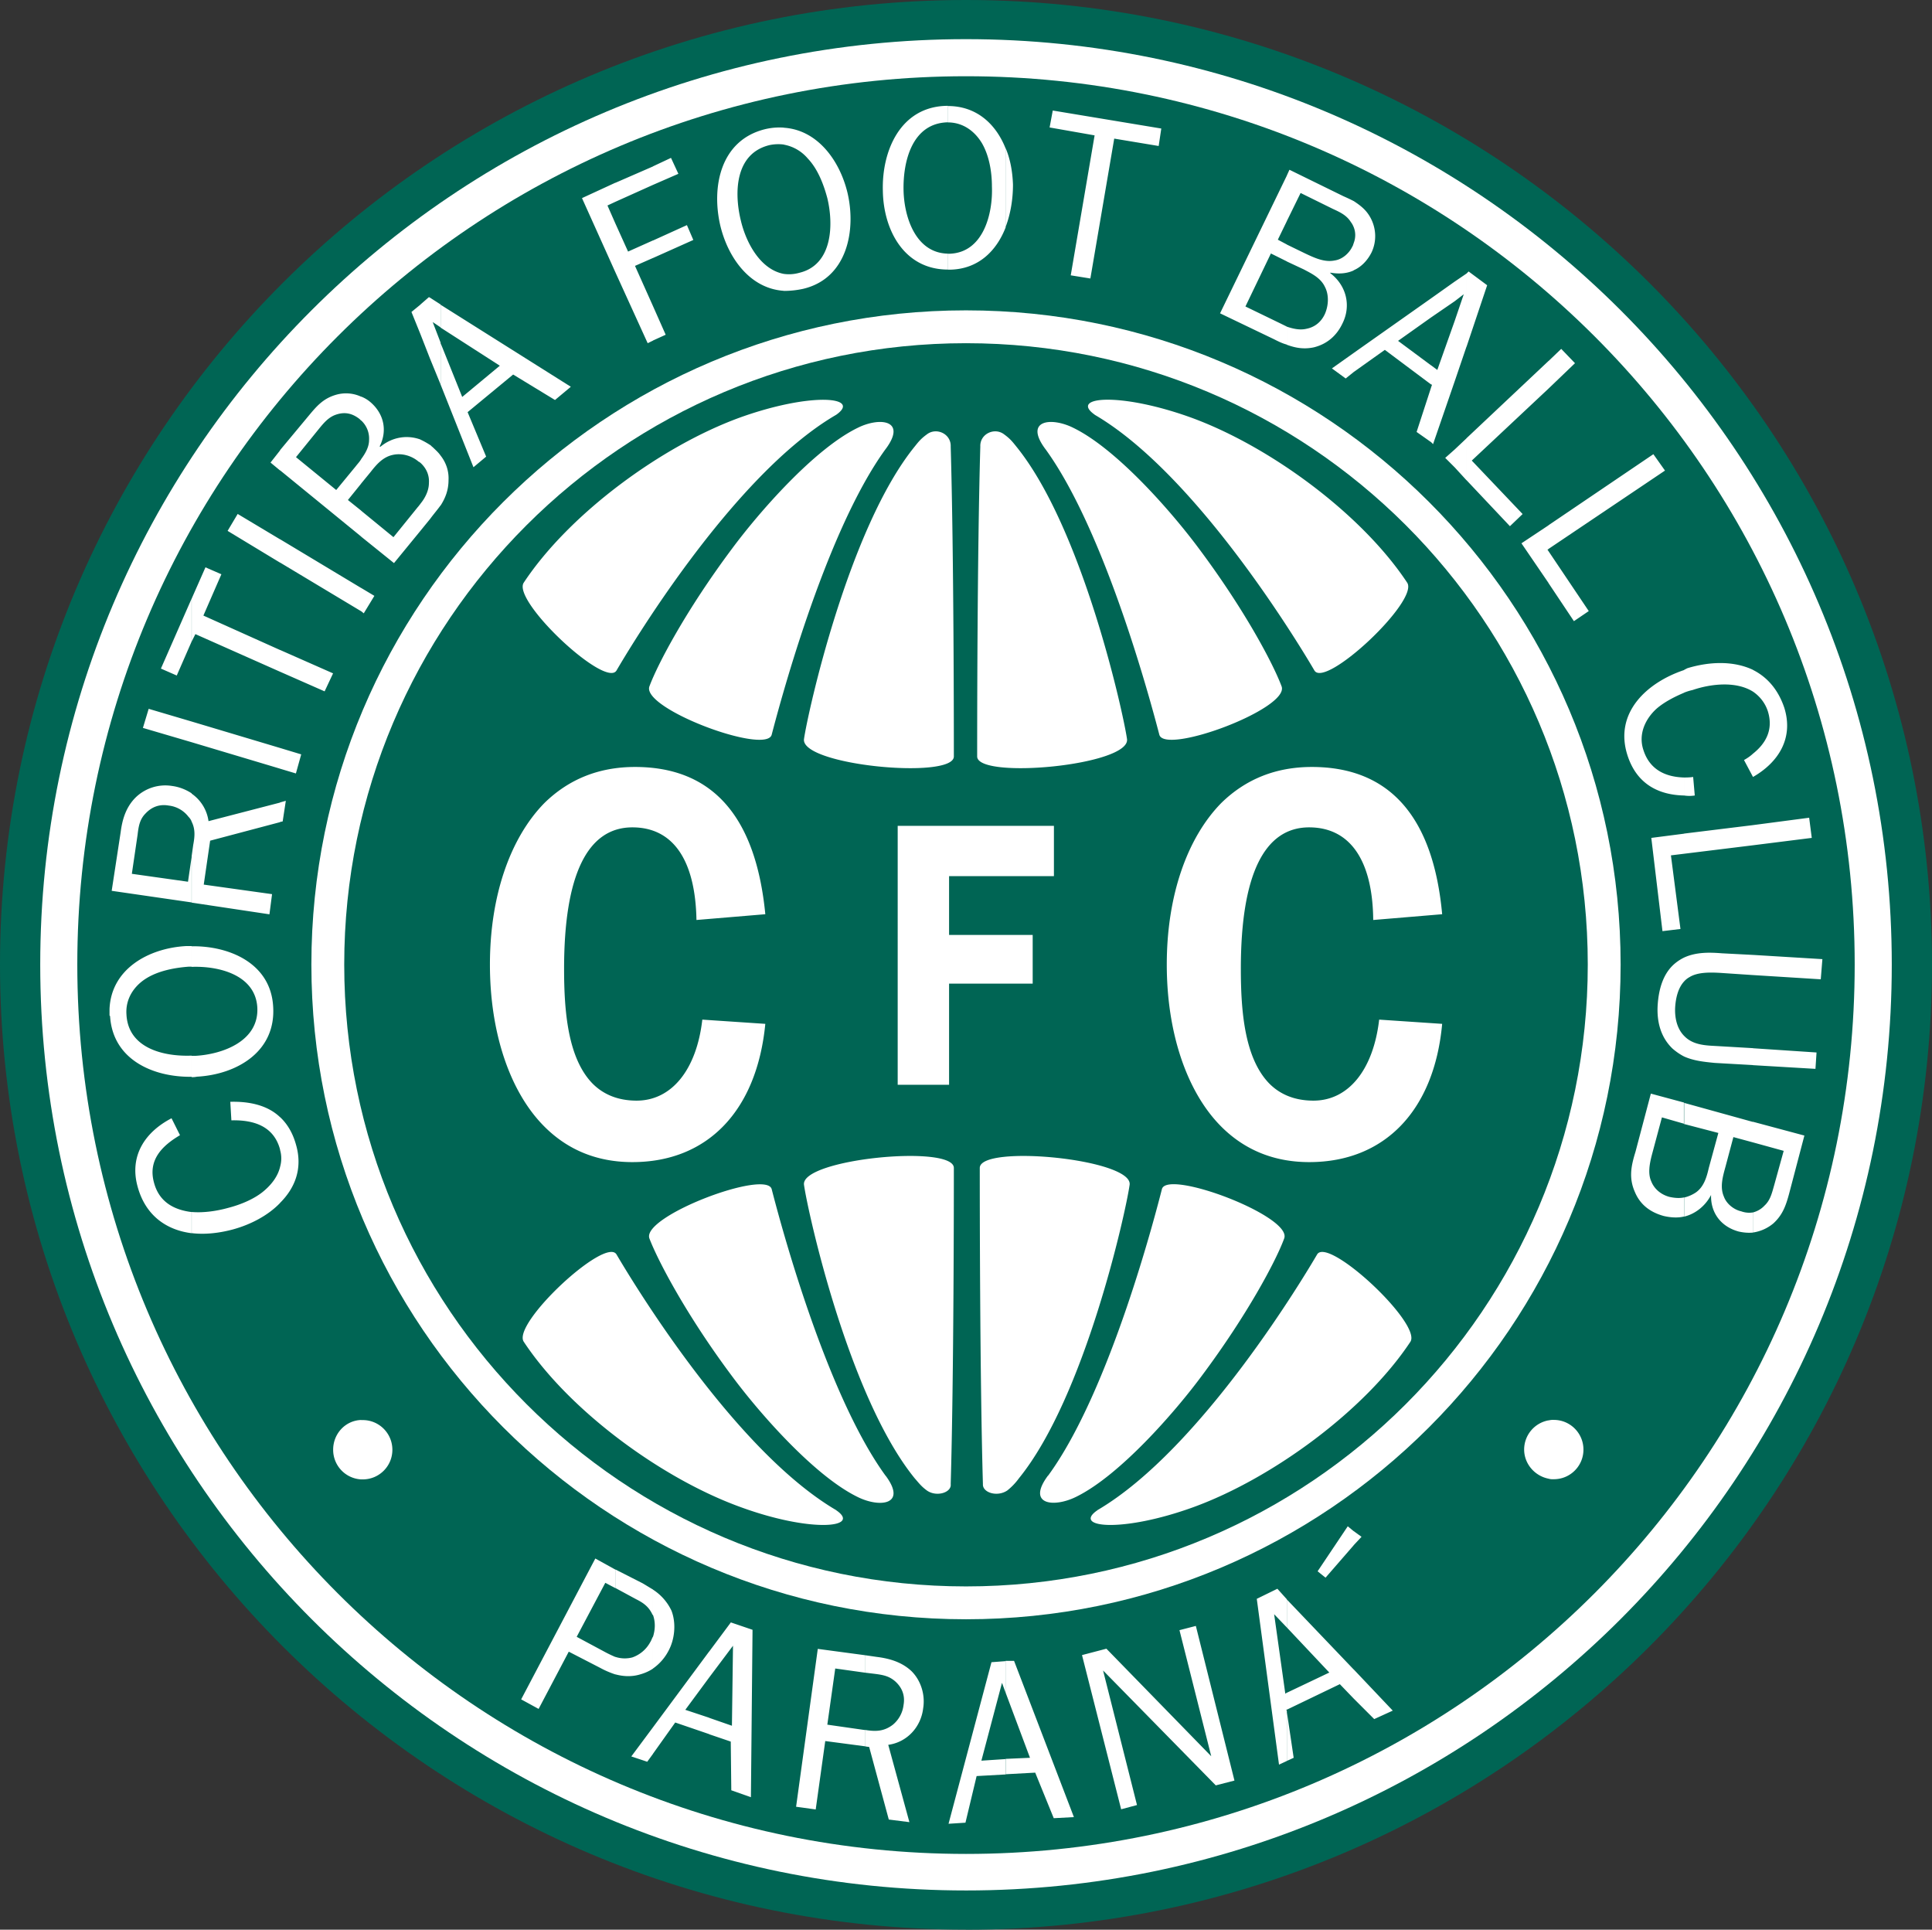<svg xmlns="http://www.w3.org/2000/svg" id="Capa_2" data-name="Capa 2" viewBox="0 0 214.68 214.39"><rect x="0" y="0" width="214.68" height="214.39" fill="#333333" stroke="none"/><defs><style>.cls-1,.cls-2{fill:#fff;fill-rule:evenodd}.cls-2{fill:#006554}</style></defs><g id="Capa_1-2" data-name="Capa 1"><path d="M107.34 214.39c59.26 0 107.34-48.02 107.34-107.22S166.6 0 107.34 0 0 48.02 0 107.16s48.08 107.22 107.34 107.22z" class="cls-2"/><path d="M107.34 210.03c56.79 0 102.87-46.08 102.87-102.87S164.13 4.35 107.34 4.35 4.47 50.43 4.47 107.16s46.08 102.87 102.87 102.87z" class="cls-1"/><path d="M107.34 205.97c54.55 0 98.75-44.25 98.75-98.81S161.9 8.47 107.34 8.47 8.59 52.67 8.59 107.16s44.2 98.81 98.75 98.81z" class="cls-2"/><path d="M107.34 179.9c40.13 0 72.74-32.54 72.74-72.74s-32.6-72.68-72.74-72.68S34.6 67.03 34.6 107.16s32.6 72.74 72.74 72.74z" class="cls-1"/><path d="M107.34 176.25c38.13 0 69.09-30.9 69.09-69.09s-30.95-69.03-69.09-69.03-69.09 30.95-69.09 69.03 30.95 69.09 69.09 69.09z" class="cls-2"/><path d="M152.59 102.22c-.06-6.66-2.59-10.3-7.12-10.3-5 0-7.59 5.3-7.59 15.71 0 4.71.41 9.95 3.18 12.77 1.24 1.24 2.88 1.88 4.89 1.88 3.88 0 6.65-3.41 7.3-9l7 .47c-.88 9.65-6.41 15.36-14.77 15.36-3.82 0-7.12-1.29-9.77-3.94-3.82-3.82-6.06-10.41-6.06-18.01s2.24-14.06 6.06-17.95c2.71-2.65 6.06-4 10.06-4 8.59 0 13.48 5.47 14.48 16.36l-7.65.64zm-47.13-4.88v6.53h9.29v5.41h-9.29v11.24h-5.71V91.75h17.36v5.59h-11.65zm-28.07 4.88c-.12-6.66-2.59-10.3-7.12-10.3-5 0-7.59 5.3-7.59 15.71 0 4.71.41 9.95 3.18 12.77 1.24 1.24 2.88 1.88 4.88 1.88 3.88 0 6.66-3.41 7.3-9l7 .47c-.94 9.65-6.41 15.36-14.77 15.36-3.83 0-7.12-1.29-9.77-3.94-3.83-3.82-6.06-10.41-6.06-18.01s2.24-14.06 6.06-17.95c2.71-2.65 6.06-4 10.06-4 8.59 0 13.42 5.47 14.48 16.36l-7.65.64zm117.4 34.72v-2.24c.5-.13.94-.39 1.29-.77.64-.59.82-1.41 1.06-2.24l1.06-3.83-3.41-.94v-2.29l5.71 1.53-1.7 6.47c-.35 1.29-.71 2.35-1.76 3.3-.64.53-1.41.88-2.24 1zm0-18.6v-1.88l7.06.47-.12 1.82-6.94-.41zm0-10.01v-2.24l7.71.47-.18 2.24-7.53-.47zm0-14.42v-2.24l6.24-.82.29 2.24-6.53.82zm0-7.59v-2.59c1.41-1.12 2.29-2.65 1.65-4.71-.29-.89-.87-1.65-1.65-2.18v-2.41c1.53.77 2.77 2.12 3.47 4.18 1.06 3.35-.59 6.06-3.47 7.71zm0-11.89v2.41c-1.88-1.18-4.65-.88-6.71-.18-.32.07-.64.17-.94.29v-2.53l.35-.18c2.53-.77 5.18-.82 7.3.18zm0 9.3v2.59l-1-1.88c.36-.2.7-.43 1-.71zm0 7.94v2.24l-7.65.94v-2.24l7.65-.94zm0 14.42v2.24l-3.59-.24c-1.06-.06-2.53-.12-3.47.47-.22.12-.42.28-.59.47v-2.65c1.29-.59 2.71-.59 4.18-.47l3.47.18zm0 10.36v1.88l-4.24-.24c-1.24-.12-2.35-.24-3.41-.71v-2.29l.06.06c.94.94 2.29 1 3.47 1.06l4.12.24zm0 8.18v2.29l-2.18-.59-.88 3.3c-.29 1.06-.64 2.24-.18 3.3.29.82 1.12 1.47 1.94 1.65.41.15.86.19 1.29.12v2.24c-.53.05-1.07 0-1.59-.12-1.94-.53-3.12-2.06-3.06-4.06-.64 1.24-1.77 2.12-3.01 2.41v-2.12c.48-.11.94-.31 1.35-.59.88-.64 1.18-1.71 1.41-2.71l1.06-3.88-3.83-1v-2.35l7.65 2.12zm-7.65-36.25v-2c.33 0 .67-.01 1-.06l.18 2.06c-.39.06-.79.06-1.18 0zm0-13.95v2.53c-1.12.47-2.24 1.06-3.06 1.77-1.24 1.12-2.06 2.82-1.47 4.59.71 2.24 2.53 3.01 4.53 3.06v2c-2.94-.06-5.3-1.35-6.3-4.47-1.53-4.77 2.24-8.12 6.3-9.47zm0 18.18v2.24l-1.47.18 1.06 8.18-2 .24-1.24-10.36 3.65-.47zm0 13.77v2.65c-.71.77-.94 1.94-1 2.88-.06 1.12.18 2.35 1 3.18v2.29c-.47-.24-.9-.54-1.29-.88-1.35-1.29-1.77-3.06-1.65-4.88.12-1.71.59-3.53 2-4.65.29-.23.61-.43.94-.59zm0 16.12v2.35l-2.47-.71-1.12 4.18c-.24.94-.47 2.06-.06 2.94.35.88 1.12 1.47 2 1.71.53.12 1.12.18 1.65.06v2.12c-.71.18-1.53.12-2.29-.06-1.47-.41-2.59-1.24-3.18-2.65-.71-1.59-.41-2.94.06-4.47l1.71-6.47 3.71 1zm-15.07 41.78v-6.47c.19-.05.39-.07.59-.06 1.82 0 3.29 1.48 3.29 3.3 0 1.82-1.47 3.29-3.29 3.29-.2.01-.4 0-.59-.06zm0-99.51v-3.53l4.47 6.65-1.65 1.12-2.83-4.24zm0-3.77v-2.65l11.65-7.89 1.29 1.82-12.95 8.71zm0-17.83v-3.06l1.41-1.35 1.53 1.59-2.94 2.82zm0-3.06v3.06l-8.53 8 5.65 5.94-1.41 1.35-4.83-5.12v-4.65l9.12-8.59zm0 18.25-3.01 2 3.01 4.41v-3.53l-.12-.18.12-.06v-2.65zm0 99.45v6.47c-1.53-.3-2.71-1.65-2.71-3.24a3.3 3.3 0 0 1 2.71-3.24zm-9.12-119.29V30.4l.24-.24 2.06 1.53-2.29 6.83zm0-8.12v8.12l-1.3 3.82v-6.71l1-2.94-1 .77v-2.18l1.29-.88zm0 18.3v4.65l-1.3-1.42v-2l1.3-1.23zm-1.3-17.42v2.18L159 35.28v-2.12l2.65-1.88zm0 4.35v6.71l-2.41 7-.24-.24v-6l.12-.35-.12-.06v-2.12l.71.53 1.94-5.47zm0 14.3v2l-1.06-1.06 1.06-.94zM159 33.16v2.12l-3.65 2.59 3.65 2.71v2.12l-5.12-3.83-3.47 2.47v-2.12l8.59-6.06zm0 9.95v6l-1.59-1.12 1.59-4.88zm-8.59 145.59v-3.24l4.35 4.59-2.06.94-2.29-2.29zm0-17.01v-1.59l.88.64-.88.94zm0-141.65v-3.01c.24-.59.24-1.24 0-1.82v-2.88c.71.47 1.35.94 1.82 1.76.7 1.21.77 2.68.18 3.94-.47.94-1.18 1.65-2 2zm0-7.71v2.88c-.08-.19-.17-.37-.3-.53-.47-.77-1.24-1.12-2-1.47l-3.59-1.77-1.53 3.12V19.5l.29-.64 6 2.94c.41.18.77.35 1.12.53zm0 4.71v3.01c-.77.35-1.65.41-2.59.24v.06c1.77 1.35 2.35 3.59 1.35 5.59-.64 1.35-1.71 2.29-3.18 2.65-1.12.24-2.06.06-3.01-.29v-2.01c.71.24 1.47.41 2.18.24.94-.18 1.65-.76 2.06-1.65.41-.94.47-2.12 0-3.01-.47-1-1.47-1.47-2.35-1.94l-1.88-.88v-1.88l2.06 1c1 .47 2.12 1 3.24.77.88-.12 1.65-.82 2-1.59.06-.06.06-.18.12-.29zm0 12.18v2.12l-.88.71-1.53-1.12 2.41-1.71zm0 130.88v1.59l-3.12 3.59-.88-.71 3.35-5 .64.53zm0 15.36v3.24l-1.53-1.59-5.88 2.83v-1.88l4.71-2.24-4.71-5v-3.11l7.42 7.77zm-7.42 10.18v-5.47l.76 5.12-.76.35zm0-176.13v5.06l-1 2.06 1 .53v1.88l-1.77-.88-2.83 5.89 3.88 1.88.71.35v2c-.47-.12-.94-.35-1.41-.59l-6-2.88 7.42-15.3zm0 158.19v3.11l-1.41-1.47 1.24 8.83.18-.12v1.88h-.06l.06.24v5.47l-.88.41-2.47-18.42 2.29-1.12 1.06 1.18zm-31.25 19.42v-1.71l2.71-.12-2.71-7.24v-3.53h.94l6.65 17.36-2.24.12-2.06-5.06-3.3.18zm0-171.9v-8.77c.53 1.24.77 2.65.82 4.06 0 1.53-.24 3.18-.82 4.71zm7.24 5.36 2.65-15.54-5-.88.35-1.88 12.06 2-.29 1.94-4.94-.82-2.65 15.54-2.18-.35zm16.12 167.78-12.53-12.77 3.77 14.95-1.76.47-4.35-17.13 2.71-.71 11.65 11.95-3.53-14.01 1.82-.47 4.29 17.18-2.06.53zM111.75 16.48v8.77c-1 2.59-3.01 4.65-6.18 4.71h-.24v-1.77h.18c3.77-.12 4.83-4.47 4.71-7.47 0-1.59-.29-3.41-1.12-4.83-.82-1.35-2.12-2.29-3.77-2.29v-1.82c3.24 0 5.36 2.06 6.41 4.71zm0 168.07v3.53l-.41-1.12-2.29 8.65 2.71-.18v1.71l-3.24.18-1.24 5.18-1.88.12 4.77-17.95 1.59-.12zm-6.41-172.78v1.82h-.06c-3.94.12-4.94 4.35-4.88 7.53.06 3.01 1.35 7 4.94 7.06v1.77c-4.88 0-7.18-4.41-7.24-8.77-.12-4.41 1.94-9.3 7.06-9.42h.18zm-9.18 182.25v-1.82c1.12.18 2.06.18 3.06-.59.66-.55 1.08-1.33 1.18-2.18.18-1-.12-1.88-.88-2.59-.71-.64-1.41-.76-2.35-.88l-1-.12v-1.94l1.24.18c1.47.18 2.82.59 3.88 1.59 1.06 1.06 1.53 2.65 1.29 4.12-.24 2.06-1.77 3.77-3.88 4.06l2.35 8.59-2.29-.29-2.18-8.06-.42-.06zm0-10.12v1.94l-3.35-.47-.88 6.24 4.12.59h.12v1.82l-4.47-.59-1.06 7.6-2.18-.3 2.41-17.54 5.3.71zM87.1 32.31v-1.88c.57.08 1.15.04 1.71-.12 3.71-.88 3.83-5.36 3.12-8.3-.41-1.53-1.06-3.24-2.18-4.41a4.54 4.54 0 0 0-2.65-1.53v-1.88c3.71.24 6.18 3.59 7.06 7.18 1 4.18 0 9.53-4.88 10.71-.71.16-1.45.24-2.18.24zm0-18.13v1.88c-.53-.07-1.07-.05-1.59.06-3.88.94-3.94 5.36-3.18 8.42.59 2.47 2.18 5.41 4.77 5.89v1.88c-3.71-.24-6.18-3.59-7.06-7.24-1-4.29 0-9.47 4.94-10.71.69-.17 1.41-.23 2.12-.18zm-8.3 178.49v-1.82l2.53.88.12-8.89-2.65 3.53v-2.88l2.41-3.24 2.41.82-.18 18.6-2.18-.77-.06-5.41-2.41-.82zm0-9.18v2.88l-2.65 3.59 2.65.88v1.82l-3.77-1.29-2.47 3.47v-2.94l6.24-8.42zm-6.24 1.88a5.5 5.5 0 0 0 1.71-1.94c.71-1.3.88-3.06.35-4.47a5.647 5.647 0 0 0-2.06-2.35v2.82c.29.82.24 1.65 0 2.41v3.53zm0-147.53v-3.83l1.41 3.18-1.41.64zm0-9.18v-1.94l3.77-1.71.71 1.65-4.47 2zm0-8.12v-2.06l2-.94.82 1.77-2.82 1.23zm0-2.06v2.06l-4.18 1.88v-2.11l4.18-1.82zm0 8.24v1.94l-2 .88 2 4.47v3.83l-.59.29-3.59-7.88v-5.42l1.41 3.12 2.77-1.24zm0 149.89v2.82s-.06-.02-.06-.05c-.41-.88-1-1.3-1.82-1.71l-2.29-1.24v-2.06l3.01 1.53c.41.24.77.47 1.18.71zm0 5.24v3.53c-.43.29-.91.5-1.41.64-.94.29-1.88.24-2.77 0v-1.94c.61.2 1.26.22 1.88.06.86-.3 1.57-.91 2-1.71.12-.18.18-.41.29-.59zm0 10.06v2.94l-.64.88-1.77-.59 2.41-3.24zm-4.18-171.6v2.11l-.88.41.88 2v5.42l-3.71-8.24 3.71-1.71zm0 154.07v2.06l-1.12-.59-3.18 6 3.3 1.77c.35.18.71.35 1 .47v1.94c-.57-.19-1.12-.42-1.65-.71l-3.53-1.82-3.35 6.36-1.94-1.06 8.24-15.65 2.24 1.24zM48.96 56.15v-5.53c.61.77.93 1.73.88 2.71 0 1.12-.35 2-.88 2.83zm0-13.42 3.65 9.18 1.41-1.18-2.06-4.94 5.06-4.18 4.65 2.83 1.76-1.47-14.48-9.12v2.54l6.59 4.24-4.18 3.47-2.41-6v4.65zm0-8.89v2.53l-.88-.59.88 2.29v4.65l-1.18-2.88v-6.77l1.18.76zm0 16.77v5.53c-.29.41-.64.82-1 1.29l-.18.24v-8.24c.12.06.18.18.29.24.29.29.65.59.88.94zm-1.18-17.54v6.77l-1.06-2.71v-3.3l.94-.82.12.06zm0 16.36v8.24l-1.06 1.3v-3.01c.53-.64.94-1.47.94-2.3.06-.88-.29-1.65-.94-2.24v-2.58c.37.17.72.37 1.06.59zm-1.06-15.6v3.3l-1-2.47 1-.82zm0 15.01v2.59c-.06-.06-.12-.12-.18-.12-.82-.71-1.94-1-2.94-.76-1.06.24-1.77 1.06-2.41 1.88l-1.06 1.29v-2.71c.47-.64.88-1.35.88-2.12a2.73 2.73 0 0 0-.88-2.18v-2.65c.36.14.7.34 1 .59 1.53 1.29 1.94 3.18 1.06 4.94l.06.06c1.35-1.12 3.01-1.35 4.47-.82zm0 7.12v3.01l-2.94 3.59-3.65-2.94v-2.88l3.59 2.94 2.71-3.35c.12-.12.18-.24.29-.35zm-6.59 108.4v-6.59h.18c1.82 0 3.29 1.48 3.29 3.3 0 1.82-1.47 3.29-3.29 3.29h-.18zm0-96.45v-2.59l1.47.88-1.18 1.94-.29-.24zm-9.01 56.2c.82.77 1.41 1.77 1.77 3.06.77 2.65-.12 4.83-1.77 6.47v-4c.18-.62.18-1.27 0-1.88v-3.65zm9.01-80.03v2.65l-.18-.18c-.82-.64-1.65-.82-2.65-.47-.82.29-1.35.94-1.88 1.59l-2.53 3.12 4.47 3.65 2.18-2.65c.18-.24.41-.47.59-.77v2.71l-1.47 1.82 1.47 1.18v2.88l-9.01-7.36v-2.24l3.18-3.82c.88-1.06 1.59-1.88 2.94-2.3.95-.3 1.98-.24 2.88.18zm0 21.24v2.59l-9.01-5.41v-2.59l9 5.41zm0 92.45v6.59a3.287 3.287 0 0 1-3.11-3.3c0-1.77 1.35-3.24 3.11-3.3zm-9.01-66.44v-2.18l.64-.18-.35 2.29-.29.06zm0-5.94V83.1l2.35.71-.59 2.12-1.77-.53zm0-10.77v-2.41l5.89 2.6-.94 2-4.95-2.18zm-5.53 47.79c2.18-.06 4.18.41 5.53 1.71v3.59c-.71-2.65-3.01-3.3-5.41-3.24l-.12-2.06zm5.53 11.24c-1.35 1.41-3.3 2.41-5.24 2.94-1.53.41-3.12.59-4.59.41v-2.35c1.35.12 2.88-.12 4.12-.47 1.35-.35 2.94-1 4-1.94.82-.71 1.47-1.59 1.71-2.59v4zm0-83.62v2.24l-1.06-.88 1.06-1.35zm0 9.89v2.59l-5.83-3.53 1.12-1.88 4.71 2.82zm0 12.3v2.41l-9.41-4.18-.41.82V66.5l1.53-3.47 1.77.77-2 4.59 8.53 3.83zm0 10.89v2.29l-9.83-2.94v-2.3l9.83 2.94zm0 6.06v2.17l-7.77 2.06-.71 4.88 7.59 1.06-.29 2.24-8.65-1.3v-5.12l.18-1.29c.18-.94.24-1.77-.18-2.59v-3.11c1.03.71 1.71 1.82 1.88 3.06l7.94-2.06zm-9.83 30.48v-2.35h.47c3.01-.18 7.06-1.65 6.83-5.41-.24-3.59-4.29-4.59-7.3-4.47v-2.29c4.18-.06 8.77 1.88 9.06 6.66.35 5.06-4.06 7.59-8.47 7.83-.19.04-.39.06-.59.05zm0 17.36c-2.77-.35-5.12-1.94-6-5.18-.94-3.41.82-6.06 3.77-7.59l.94 1.88c-2 1.18-3.59 2.77-2.88 5.3.59 2.18 2.29 3.01 4.18 3.24v2.35zm0-70.5v4.77l-1.65 3.77-1.76-.77 3.41-7.77zm0 13.65v2.3l-5.41-1.59.64-2.12 4.77 1.41zm0 8v3.11c-.07-.2-.2-.38-.35-.53a3.207 3.207 0 0 0-2.18-1.24c-1-.18-1.88.12-2.59.88-.64.64-.77 1.41-.88 2.35l-.64 4.35 6.24.88.41-2.82v5.12l-8.89-1.29 1-6.53c.18-1.41.59-2.77 1.65-3.83a4.723 4.723 0 0 1 4.06-1.29c.78.1 1.52.39 2.18.82zm0 16.95v2.29h-.35c-1.59.12-3.41.47-4.77 1.35s-2.23 2.29-2.12 3.94c.18 3.77 4.12 4.71 7.24 4.59v2.35c-4.24.06-8.77-1.88-9.06-6.76-.06 0-.06-.06-.06-.12v-.64c.18-4.47 4.35-6.76 8.47-7h.65zm71.63-59.03C81.27 52.85 69.67 72.5 68.5 74.5c-1.24 2-11.65-7.77-10.3-9.77 5.06-7.65 15.3-15.18 24.07-18.36 7.89-2.82 13.48-2.29 10.65-.29zm5.48 3.82c-6.89 9.47-12.06 29.48-12.65 31.72-.59 2.29-14.48-2.88-13.59-5.36.94-2.53 4.12-8.53 9.18-15.3 3.01-4.06 9.12-11.06 13.95-13.42 2.47-1.24 5.53-.88 3.12 2.35zm7.59 34.14c0 2.59-17.07 1-16.65-1.94.41-2.88 4.94-23.42 12.3-32.49.47-.59.71-.88 1.35-1.35 1.06-.82 2.71-.06 2.65 1.35.35 12.01.35 31.78.35 34.43zm-13.07 83.74c-11.65-6.83-23.25-26.43-24.42-28.42-1.24-2-11.65 7.71-10.3 9.71 5.06 7.65 15.3 15.18 24.07 18.36 7.89 2.89 13.48 2.3 10.65.36zm5.48-3.83c-6.89-9.47-12.06-29.54-12.65-31.83-.59-2.24-14.48 3.01-13.59 5.47.94 2.47 4.12 8.53 9.18 15.3 3.01 4.06 9.12 11.06 13.95 13.42 2.47 1.23 5.53.88 3.12-2.36zm7.59-34.19c0-2.65-17.07-1-16.65 1.88.41 2.94 4.94 23.54 12.3 32.6.47.53.71.88 1.35 1.35 1.06.76 2.77.24 2.65-.71.35-12 .35-32.54.35-35.13zm15.95 38.02c11.65-6.83 23.25-26.42 24.42-28.42 1.24-2 11.65 7.71 10.36 9.71-5.06 7.65-15.36 15.18-24.07 18.36-7.95 2.89-13.54 2.3-10.71.36zm-5.48-3.83c6.94-9.47 12.06-29.54 12.65-31.84.59-2.24 14.48 3.01 13.59 5.47s-4.12 8.53-9.18 15.3c-3.01 4.06-9.12 11.06-13.95 13.42-2.48 1.23-5.53.88-3.12-2.36zm-7.59-34.19c0-2.65 17.07-1 16.65 1.88-.41 2.94-4.94 23.54-12.3 32.6-.37.51-.8.96-1.29 1.35-1.12.76-2.77.24-2.71-.71-.35-12-.35-32.54-.35-35.13zm12.77-83.68c11.59 6.77 23.25 26.42 24.42 28.42 1.24 2 11.65-7.77 10.3-9.77-5.06-7.65-15.3-15.18-24.07-18.36-7.89-2.83-13.48-2.3-10.65-.3zm-5.47 3.82c6.88 9.47 12.06 29.48 12.65 31.72.59 2.29 14.48-2.88 13.59-5.36-.94-2.53-4.12-8.53-9.18-15.3-3.01-4.06-9.12-11.06-13.95-13.42-2.47-1.24-5.53-.88-3.12 2.35zm-7.59 34.14c0 2.59 17.07 1 16.65-1.94-.41-2.88-4.94-23.42-12.3-32.49-.47-.59-.71-.88-1.35-1.35-1.06-.82-2.71-.06-2.65 1.35-.35 12.01-.35 31.78-.35 34.43z" class="cls-1"/></g></svg>